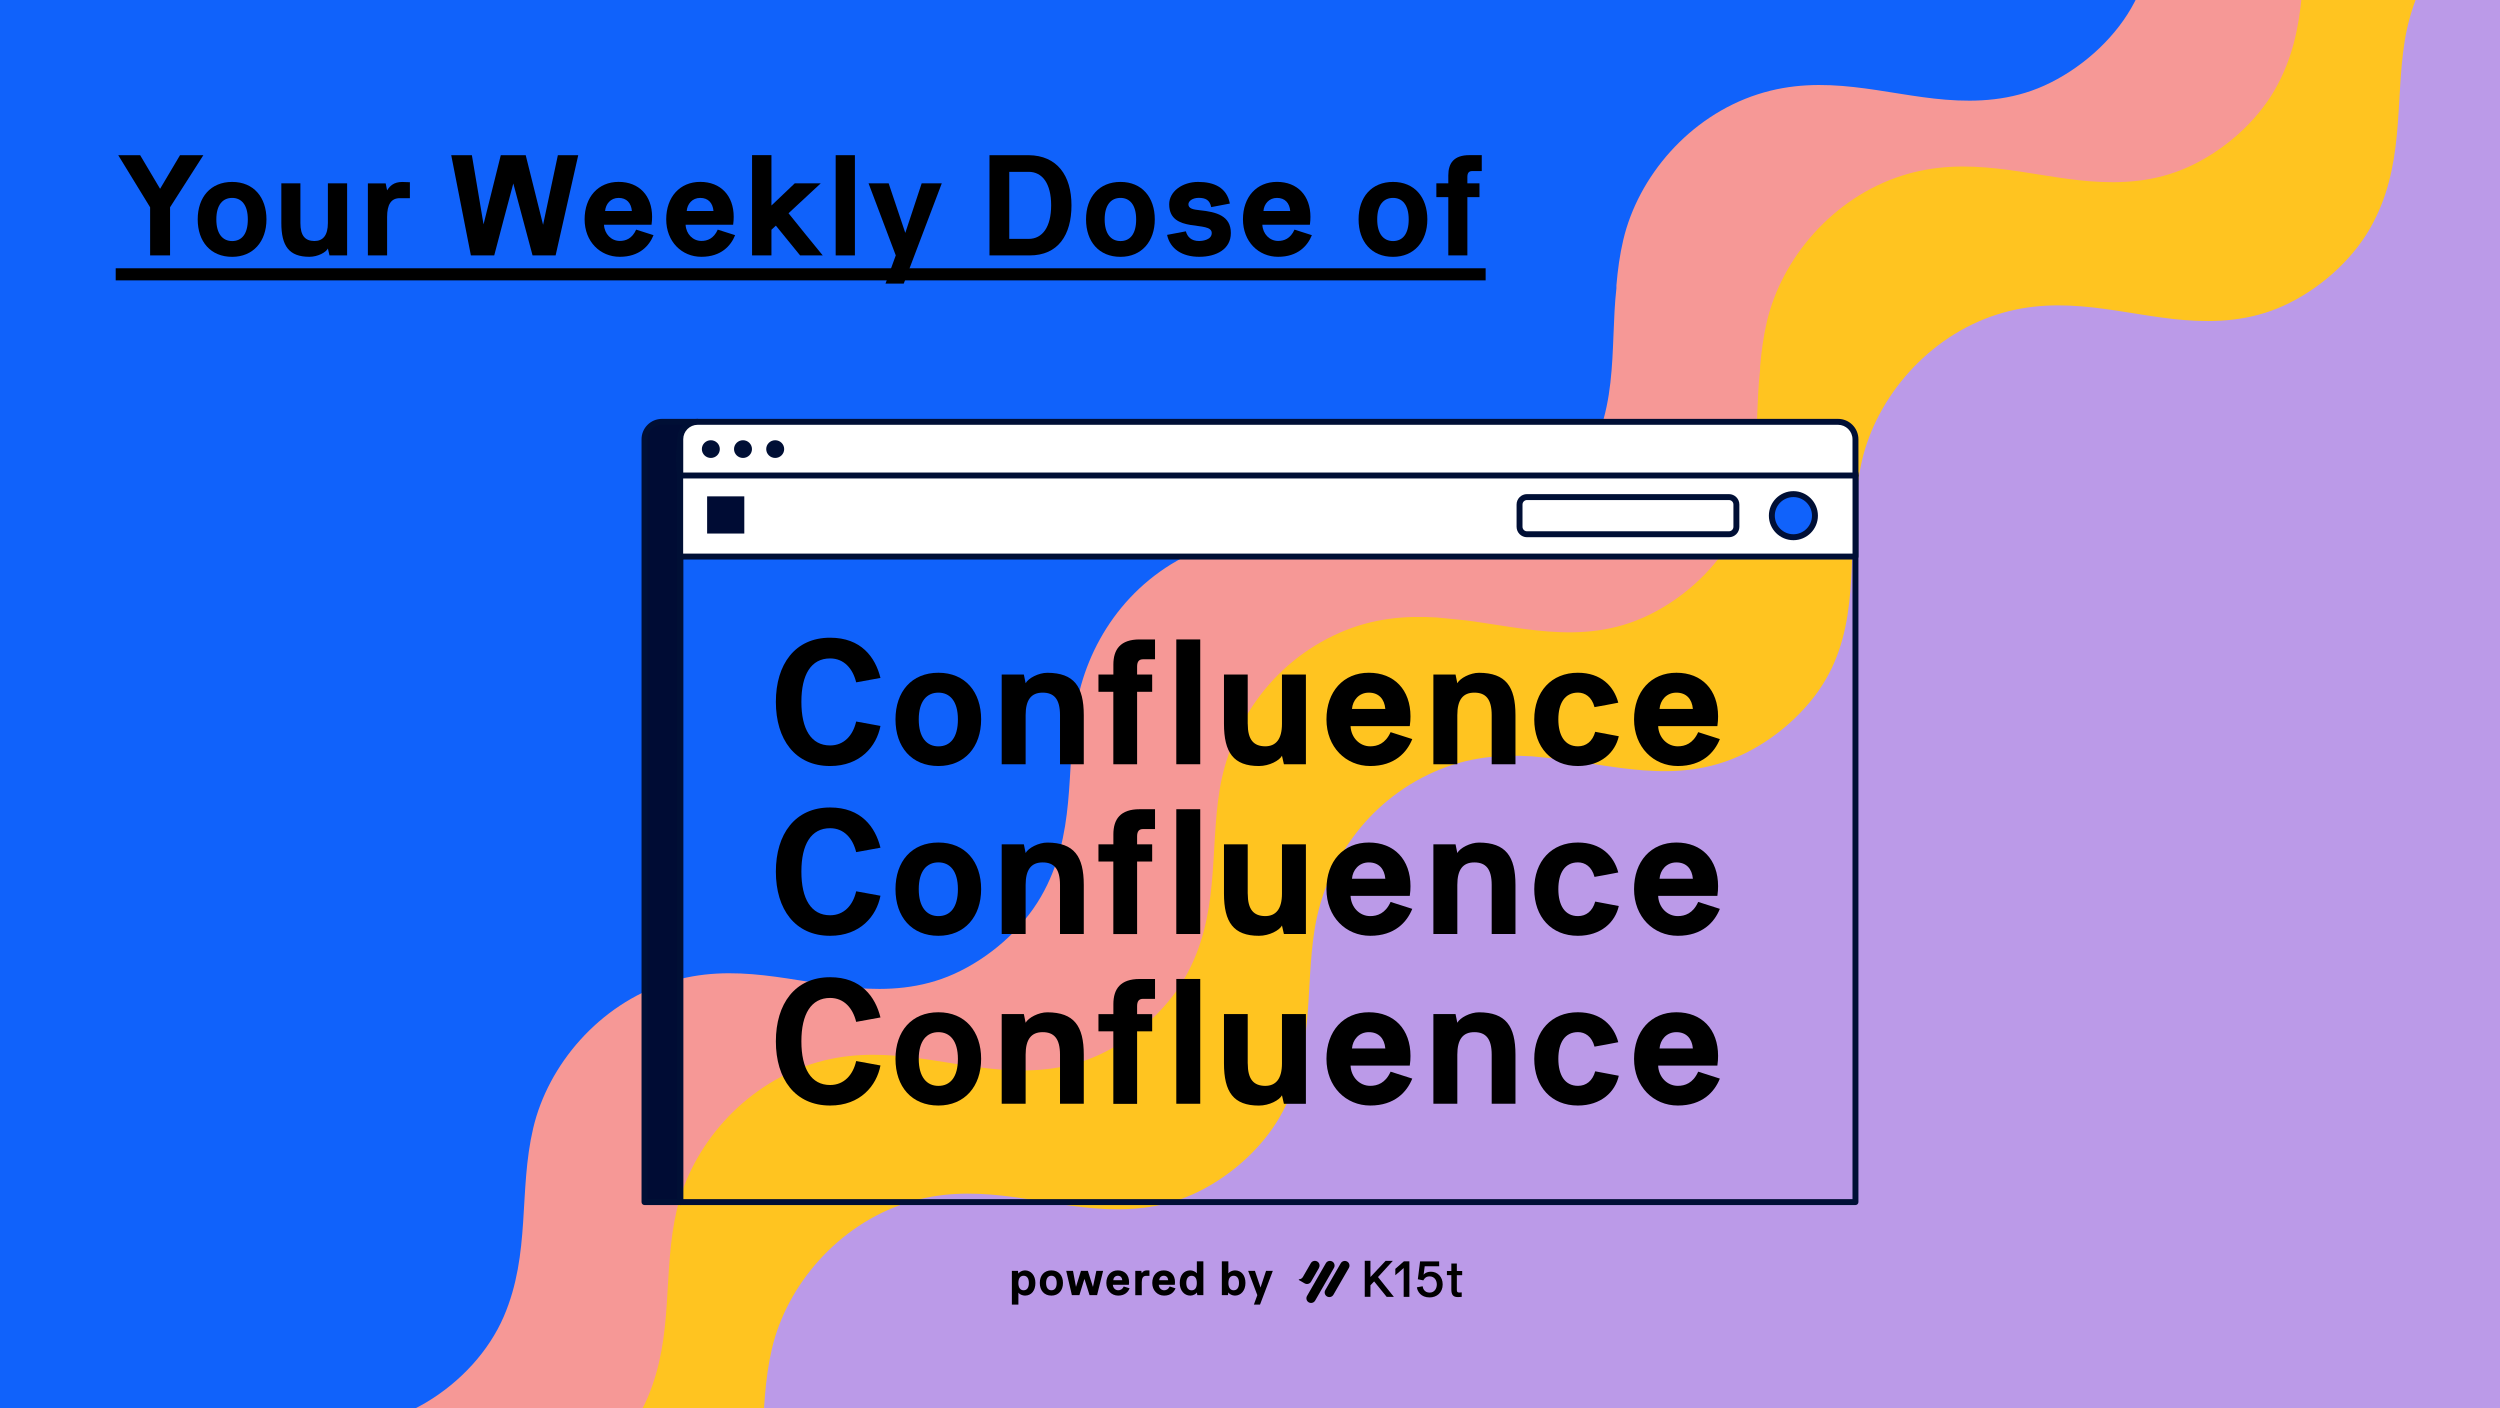 <?xml version="1.0" encoding="UTF-8"?>
<svg id="Static_Design_Items_Bg" data-name="Static Design Items &amp;amp; Bg" xmlns="http://www.w3.org/2000/svg" xmlns:xlink="http://www.w3.org/1999/xlink" viewBox="0 0 632 356">
  <rect x="0" y="0" width="632" height="356" fill="#333333" stroke="none"/>
  <defs>
    <style>
      .cls-1 {
        fill: none;
      }

      .cls-2 {
        opacity: .2;
      }

      .cls-2, .cls-3 {
        fill: #fff;
      }

      .cls-4 {
        fill: #ffc420;
      }

      .cls-5 {
        fill: #bb9ae8;
      }

      .cls-6 {
        clip-path: url(#clippath-1);
      }

      .cls-7 {
        clip-path: url(#clippath-3);
      }

      .cls-8 {
        clip-path: url(#clippath-4);
      }

      .cls-9 {
        clip-path: url(#clippath-2);
      }

      .cls-10 {
        fill: #000c34;
      }

      .cls-11 {
        fill: #000f35;
      }

      .cls-12 {
        fill: #1062fb;
      }

      .cls-13 {
        fill: #f69896;
      }

      .cls-14 {
        clip-path: url(#clippath);
      }
    </style>
    <clipPath id="clippath">
      <rect class="cls-1" x="-706" width="632" height="356"/>
    </clipPath>
    <clipPath id="clippath-1">
      <rect class="cls-1" x="-706" width="632" height="356"/>
    </clipPath>
    <clipPath id="clippath-2">
      <rect class="cls-1" x="-706" y="-400" width="632" height="356"/>
    </clipPath>
    <clipPath id="clippath-3">
      <rect class="cls-1" x="-706" y="-400" width="632" height="356"/>
    </clipPath>
    <clipPath id="clippath-4">
      <rect class="cls-1" width="632" height="356"/>
    </clipPath>
  </defs>
  <g class="cls-14">
    <g class="cls-6">
      <path class="cls-2" d="M-666.1,824.84l-545.92-550.89c-44.35-44.76-44.03-117,.73-161.35,44.76-44.35,117-44.03,161.35.73l382.48,385.97L-212.68,32.71,349.62,600.13c44.35,44.76,44.03,117-.73,161.35-44.76,44.35-117,44.03-161.35-.73L-211.33,358.25l-454.77,466.59Z"/>
    </g>
  </g>
  <g class="cls-9">
    <g class="cls-7">
      <path class="cls-2" d="M-666.1,424.84L-1212.02-126.05c-44.35-44.76-44.03-117,.73-161.35,44.76-44.35,117-44.03,161.35.73L-667.45,99.3-212.68-367.29,349.62,200.13c44.35,44.76,44.03,117-.73,161.35-44.76,44.35-117,44.03-161.35-.73L-211.33-41.75l-454.77,466.59Z"/>
    </g>
  </g>
  <g class="cls-8">
    <rect class="cls-5" x="-72.32" y="-34.86" width="793.41" height="397.56"/>
    <path class="cls-4" d="M122.07-96.75V416.49s20.89,0,20.89,0v-.02c8.3.19,16.96-1.36,25.13-6.22,8.71-5.18,15.85-12.98,19.62-21.71,6.88-15.99,3.7-31.72,7.44-47.62,3.76-16.02,16.63-31.22,34-36.82,16.9-5.45,32.11.12,47.47,1.36,7.99.65,16.56.23,24.95-3.55,8.91-4.02,17.21-11.27,21.98-19.58,8.94-15.54,6.29-31.9,8.79-47.41,2.6-16.13,12.77-32.11,30.32-39.84,8.45-3.72,16.66-4.38,24.65-3.88h0l7.38.74c5.03.66,9.97,1.55,14.83,2.18,7.86,1.02,16.22,1.52,24.8-1,9.31-2.73,18.35-9.2,24.39-17.1,11.38-14.89,8.54-32.12,10.28-47.43.03-.26-.03-.52,0-.77h0c.33-3.81.83-7.62,1.73-11.45,3.77-16.02,16.63-31.22,34-36.82,16.9-5.45,32.11.12,47.47,1.36,7.99.65,16.56.23,24.95-3.55,8.91-4.02,17.21-11.27,21.98-19.58,8.94-15.54,6.29-31.9,8.79-47.41,2.6-16.13,12.77-32.11,30.32-39.84,16.49-7.26,32.05-2.88,46.85-.96,7.86,1.02,16.22,1.52,24.79-1,9.31-2.73,18.35-9.2,24.39-17.1,11.37-14.89,9.42-32.89,11.16-48.2.03-.26.06.26.1,0H122.07Z"/>
    <path class="cls-13" d="M98.03-131.84V381.39s20.89,0,20.89,0v-.02c8.3.19,16.96-1.36,25.13-6.22,8.71-5.18,15.85-12.98,19.62-21.71,6.88-15.99,3.7-31.72,7.44-47.62,3.76-16.02,16.63-31.22,34-36.82,16.9-5.45,32.11.12,47.47,1.36,7.99.65,16.56.23,24.95-3.55,8.91-4.02,17.21-11.27,21.98-19.58,8.94-15.54,6.29-31.9,8.79-47.41,2.6-16.13,12.77-32.11,30.32-39.84,8.45-3.72,16.66-4.38,24.65-3.88h0l7.38.74c5.03.66,9.97,1.55,14.83,2.18,7.86,1.02,16.22,1.52,24.8-1,9.31-2.73,18.35-9.2,24.39-17.1,11.38-14.89,8.54-32.12,10.28-47.43.03-.26-.03-.52,0-.77h0c.33-3.81.83-7.62,1.73-11.45,3.77-16.02,16.63-31.22,34-36.82,16.9-5.45,32.11.12,47.47,1.36,7.99.65,16.56.23,24.95-3.55,8.91-4.02,17.21-11.27,21.98-19.58,8.94-15.54,6.29-31.9,8.79-47.41,2.6-16.13,12.77-32.11,30.32-39.84,16.49-7.26,32.05-2.88,46.85-.96,7.86,1.02,16.22,1.52,24.79-1,9.31-2.73,18.35-9.2,24.39-17.1,11.37-14.89,9.42-32.89,11.16-48.2.03-.26.06.26.1,0H98.03Z"/>
    <path class="cls-12" d="M-244.11-152.46V360.78s326.71,0,326.71,0v-.02c8.3.19,16.96-1.36,25.13-6.22,8.71-5.18,15.85-12.98,19.62-21.71,6.88-15.99,3.7-31.72,7.44-47.62,3.76-16.02,16.63-31.22,34-36.82,16.9-5.45,32.11.12,47.47,1.36,7.99.65,16.56.23,24.95-3.55,8.91-4.02,17.21-11.27,21.98-19.58,8.94-15.54,6.29-31.9,8.79-47.41,2.6-16.13,12.77-32.11,30.32-39.84,8.45-3.72,16.66-4.38,24.65-3.88h0l7.38.74c5.03.66,9.97,1.55,14.83,2.18,7.86,1.02,16.22,1.52,24.8-1,9.31-2.73,18.35-9.2,24.39-17.1,11.38-14.89,8.54-32.12,10.28-47.43.03-.26-.03-.52,0-.77h0c.33-3.81.83-7.62,1.73-11.45,3.77-16.02,16.63-31.22,34-36.82,16.9-5.45,32.11.12,47.47,1.36,7.99.65,16.56.23,24.95-3.55,8.91-4.02,17.21-11.27,21.98-19.58,8.94-15.54,6.29-31.9,8.79-47.41,2.6-16.13,12.77-32.11,30.32-39.84,16.49-7.26,32.05-2.88,46.85-.96,7.86,1.02,16.22,1.52,24.79-1,9.31-2.73,18.35-9.2,24.39-17.1,11.37-14.89,9.42-32.89,11.16-48.2.03-.26.06.26.1,0H-244.11Z"/>
    <g>
      <path d="M29.89,39.23h5.54l5.04,8.5,5.04-8.5h5.9l-8.42,13.17v12.17h-5.04v-12.17l-8.06-13.17Z"/>
      <path d="M58.69,64.93c-5.44,0-8.71-3.85-8.71-9.47s3.28-9.47,8.71-9.47,8.67,3.89,8.67,9.47-3.35,9.47-8.67,9.47ZM58.69,50.03c-2.38,0-4,1.76-4,5.44s1.62,5.47,4,5.47,3.96-1.73,3.96-5.47-1.66-5.44-3.96-5.44Z"/>
      <path d="M75.94,56.36c0,3.28,1.22,4.54,3.53,4.57,2.2,0,3.42-1.44,3.42-4.57v-10.01h4.86v18.21h-4.46l-.4-1.73c-.5.97-2.56,2.09-4.68,2.09-5.15,0-7.09-2.74-7.09-8.57v-10.01h4.82v10.01Z"/>
      <path d="M103.62,46.07v4.03h-2.56c-2.2,0-3.2,1.62-3.2,4.75v9.72h-4.86v-18.21h4.5l.36,1.76c.72-1.12,1.69-2.12,3.85-2.12.61,0,1.3.04,1.91.07Z"/>
      <path d="M129.76,46.39c-.9,3.28-3.96,14.9-4.82,18.18h-5.9l-4.97-25.34h5.22c.58,3.2,2.38,14.29,2.95,17.49l4.36-17.49h6.3l4.39,17.6,3.74-17.6h5.15l-5.72,25.34h-5.83l-4.86-18.18Z"/>
      <path d="M160.82,58.05c.58.18,3.82,1.22,4.39,1.4-1.08,2.7-3.56,5.47-8.53,5.47s-8.89-3.85-8.89-9.47,3.42-9.47,8.6-9.47,8.46,3.49,8.46,8.85c0,.61-.04,1.22-.14,1.98h-12.02c.11,2.34,1.84,4.1,4,4.1,1.44,0,3.1-.54,4.14-2.88ZM159.74,53.34c-.18-2.02-1.33-3.31-3.35-3.31s-3.28,1.55-3.42,3.31h6.77Z"/>
      <path d="M181.45,58.05c.58.18,3.82,1.22,4.39,1.4-1.08,2.7-3.56,5.47-8.53,5.47s-8.89-3.85-8.89-9.47,3.42-9.47,8.6-9.47,8.46,3.49,8.46,8.85c0,.61-.04,1.22-.14,1.98h-12.02c.11,2.34,1.84,4.1,4,4.1,1.44,0,3.1-.54,4.14-2.88ZM180.37,53.34c-.18-2.02-1.33-3.31-3.35-3.31s-3.28,1.55-3.42,3.31h6.77Z"/>
      <path d="M200.93,46.35h6.55l-8.14,7.56c2.02,2.56,6.62,8.17,8.64,10.65h-5.72l-6.12-7.52-1.12,1.04v6.48h-4.9v-25.34h4.9v12.74l5.9-5.62Z"/>
      <path d="M216.12,39.23v25.34h-4.86v-25.34h4.86Z"/>
      <path d="M233,46.35h5.08l-9.61,25.34h-4.61l2.59-7.13-6.88-18.21h5.08l4.21,12.53,4.14-12.53Z"/>
      <path d="M250.14,39.23h9.9c7.2.07,10.83,5.15,10.83,12.67s-3.38,12.67-10.58,12.67h-10.15v-25.34ZM255.14,43.44v16.95h4.9c3.49,0,5.69-3.02,5.69-8.49s-2.2-8.46-5.69-8.46h-4.9Z"/>
      <path d="M283.26,64.93c-5.44,0-8.71-3.85-8.71-9.47s3.28-9.47,8.71-9.47,8.67,3.89,8.67,9.47-3.35,9.47-8.67,9.47ZM283.26,50.03c-2.38,0-4,1.76-4,5.44s1.62,5.47,4,5.47,3.96-1.73,3.96-5.47-1.66-5.44-3.96-5.44Z"/>
      <path d="M295.03,59.38l4.75-.9c.4,1.37,1.33,2.45,3.38,2.45.54,0,3.17-.18,3.17-2.02,0-3.31-10.76.29-10.76-7.27,0-3.2,3.28-5.65,7.31-5.65s7.23,1.4,8.03,5.47l-4.72.9c-.36-1.84-1.48-2.34-3.17-2.34-1.51,0-2.59.79-2.59,1.62,0,1.08,1.15,1.33,2.88,1.51,4.21.43,7.85,1.4,7.85,5.76,0,4.07-3.64,6.01-7.99,6.01s-7.38-2.02-8.13-5.54Z"/>
      <path d="M327.25,58.05c.58.18,3.82,1.22,4.39,1.4-1.08,2.7-3.56,5.47-8.53,5.47s-8.89-3.85-8.89-9.47,3.42-9.47,8.6-9.47,8.46,3.49,8.46,8.85c0,.61-.04,1.22-.14,1.98h-12.02c.11,2.34,1.84,4.1,4,4.1,1.44,0,3.1-.54,4.14-2.88ZM326.17,53.34c-.18-2.02-1.33-3.31-3.35-3.31s-3.28,1.55-3.42,3.31h6.77Z"/>
      <path d="M352.16,64.93c-5.44,0-8.71-3.85-8.71-9.47s3.28-9.47,8.71-9.47,8.67,3.89,8.67,9.47-3.35,9.47-8.67,9.47ZM352.16,50.03c-2.38,0-4,1.76-4,5.44s1.62,5.47,4,5.47,3.96-1.73,3.96-5.47-1.66-5.44-3.96-5.44Z"/>
      <path d="M366.13,46.35v-2.02c0-3.1,1.44-5.11,5.33-5.11h3.13v4.03h-2.45c-.79,0-1.19.47-1.19,1.48v1.62h3.06v3.49h-3.06v14.72h-4.82v-14.72h-3.02v-3.49h3.02Z"/>
      <path d="M29.25,70.88v-3.06h346.32v3.06H29.25Z"/>
    </g>
    <g>
      <g>
        <g>
          <path d="M255.8,321.27h1.53l.12.68c.23-.38.93-.8,1.66-.8,1.54,0,2.64,1.31,2.64,3.19s-.98,3.19-2.64,3.19c-.63,0-1.4-.34-1.66-.74v3.02h-1.65v-8.54ZM258.77,322.51c-.8,0-1.33.59-1.33,1.83s.53,1.84,1.33,1.84,1.33-.58,1.33-1.84-.56-1.83-1.33-1.83Z"/>
          <path d="M265.8,327.53c-1.83,0-2.94-1.3-2.94-3.19s1.1-3.19,2.94-3.19,2.92,1.31,2.92,3.19-1.13,3.19-2.92,3.19ZM265.8,322.51c-.8,0-1.35.59-1.35,1.83s.55,1.84,1.35,1.84,1.33-.58,1.33-1.84-.56-1.83-1.33-1.83Z"/>
          <path d="M274.14,323.3l-1.27,4.11h-1.9l-1.43-6.14h1.71l.76,4.05,1.26-4.05h1.73l1.3,4.06.86-4.06h1.71l-1.53,6.14h-1.9l-1.3-4.11Z"/>
          <path d="M284.08,325.22c.19.06,1.29.41,1.48.47-.36.91-1.2,1.84-2.88,1.84s-3-1.3-3-3.19,1.15-3.19,2.9-3.19,2.85,1.18,2.85,2.98c0,.21-.01.41-.05.67h-4.05c.04.79.62,1.38,1.35,1.38.48,0,1.04-.18,1.4-.97ZM283.71,323.63c-.06-.68-.45-1.12-1.13-1.12s-1.1.52-1.15,1.12h2.28Z"/>
          <path d="M290.58,321.18v1.36h-.86c-.74,0-1.08.55-1.08,1.6v3.28h-1.64v-6.14h1.52l.12.59c.24-.38.57-.72,1.3-.72.21,0,.44.01.64.02Z"/>
          <path d="M295.69,325.22c.19.06,1.29.41,1.48.47-.36.91-1.2,1.84-2.88,1.84s-3-1.3-3-3.19,1.15-3.19,2.9-3.19,2.85,1.18,2.85,2.98c0,.21-.01.41-.05.67h-4.05c.04.79.62,1.38,1.35,1.38.48,0,1.04-.18,1.4-.97ZM295.32,323.63c-.06-.68-.45-1.12-1.13-1.12s-1.1.52-1.15,1.12h2.28Z"/>
          <path d="M304.21,327.41h-1.52l-.13-.67c-.23.38-.93.79-1.65.79-1.55,0-2.67-1.3-2.67-3.19s.99-3.19,2.67-3.19c.63,0,1.38.35,1.65.75v-3.03h1.65v8.54ZM301.24,326.19c.8,0,1.32-.58,1.32-1.84s-.52-1.83-1.32-1.83-1.35.59-1.35,1.83.57,1.84,1.35,1.84Z"/>
          <path d="M308.88,318.87h1.65v3.03c.27-.4,1.03-.75,1.66-.75,1.66,0,2.66,1.3,2.66,3.19s-1.12,3.19-2.66,3.19c-.73,0-1.43-.41-1.66-.79l-.12.67h-1.53v-8.54ZM311.87,322.51c-.8,0-1.33.59-1.33,1.83s.53,1.84,1.33,1.84,1.35-.58,1.35-1.84-.57-1.83-1.35-1.83Z"/>
          <path d="M320.06,321.27h1.71l-3.24,8.54h-1.55l.87-2.4-2.32-6.14h1.71l1.42,4.22,1.4-4.22Z"/>
        </g>
        <g>
          <path d="M346.45,322.83l3.83-4.09h1.83l-3.75,4.1c1.33,1.67,2.67,3.34,4.01,5.01h-1.82l-3.17-3.91-.93.98v2.92h-1.44v-9.11h1.44v4.09Z"/>
          <path d="M356.29,318.87v8.98h-1.44v-7.29l-2.11,1.82v-1.62l2.17-1.9h1.39Z"/>
          <path d="M360.17,320.1l-.28,2.15c.45-.58,1.2-.76,1.84-.76,1.66,0,2.98,1.26,2.98,3.21,0,2.1-1.51,3.29-3.3,3.29-2.21,0-3.08-1.5-3.22-2.56l1.46-.26c.05.52.43,1.6,1.77,1.6,1.22,0,1.81-1.04,1.81-2.07s-.61-2.03-1.81-2.03c-.93,0-1.32.5-1.61,1.01l-1.38-.28.57-4.52h4.82v1.23h-3.64Z"/>
          <path d="M365.78,322.37v-1.06h1.12v-1.89h1.39v1.89h1.35v1.06h-1.35v3.71c0,.52.15.67.61.67.19,0,.4-.03.62-.03v1.13l-.83.05h-.17c-1.22,0-1.62-.66-1.62-1.92v-3.62h-1.12Z"/>
          <path d="M333.44,320.53l-2,3.47c-.32.56-1.03.76-1.6.45h0s-1.45-.84-1.45-.84c0,0,0,0,0,0s0,0,0,0h-.02s0-.01,0-.01c-.04-.03-.06-.09-.03-.14.02-.03.04-.04.07-.05,0,0,0,0,0,0,.38-.02.75-.23.96-.59l.25-.44,1.75-3.04c.33-.57,1.05-.76,1.62-.44s.76,1.06.43,1.62Z"/>
          <path d="M337.22,320.53l-4.75,8.26c-.33.57-1.05.76-1.62.44s-.76-1.06-.43-1.62l4.75-8.26c.33-.57,1.05-.76,1.62-.44s.76,1.06.43,1.62Z"/>
          <path d="M340.99,320.54l-3.9,6.77c-.33.57-1.05.76-1.62.44s-.76-1.06-.43-1.62l3.9-6.77c.33-.57,1.05-.76,1.62-.44s.76,1.06.43,1.62Z"/>
        </g>
      </g>
      <g>
        <path d="M216.44,182.4l6.14,1.12c-.99,5.15-5.11,10.13-12.73,10.13-8.87,0-13.71-6.72-13.71-16.22s4.84-16.22,13.71-16.22c7.84,0,11.43,4.93,12.73,10.17l-6.14,1.12c-.85-3.5-3.09-6.05-6.59-6.05-4.8,0-7.26,4.08-7.26,10.98s2.46,11.02,7.26,11.02c3.54,0,5.78-2.55,6.59-6.05Z"/>
        <path d="M237.23,193.65c-6.77,0-10.85-4.79-10.85-11.79s4.08-11.79,10.85-11.79,10.8,4.84,10.8,11.79-4.17,11.79-10.8,11.79ZM237.23,175.1c-2.96,0-4.97,2.2-4.97,6.77s2.02,6.81,4.97,6.81,4.93-2.15,4.93-6.81-2.06-6.77-4.93-6.77Z"/>
        <path d="M267.97,180.79c0-4.08-1.52-5.69-4.39-5.69s-4.3,1.79-4.3,5.69v12.41h-6.05v-22.68h5.6l.45,2.2c.67-1.25,3.23-2.64,5.51-2.64,6.72.04,9.19,3.45,9.19,10.71v12.41h-6.01v-12.41Z"/>
        <path d="M281.46,170.52v-2.51c0-3.85,1.79-6.36,6.63-6.36h3.9v5.02h-3.05c-.99,0-1.48.58-1.48,1.84v2.02h3.81v4.35h-3.81v18.33h-6.01v-18.33h-3.76v-4.35h3.76Z"/>
        <path d="M303.42,161.65v31.55h-6.05v-31.55h6.05Z"/>
        <path d="M315.43,182.98c0,4.08,1.52,5.65,4.39,5.69,2.73,0,4.26-1.79,4.26-5.69v-12.46h6.05v22.68h-5.56l-.49-2.15c-.63,1.21-3.18,2.6-5.83,2.6-6.41,0-8.83-3.41-8.83-10.67v-12.46h6v12.46Z"/>
        <path d="M351.55,185.09c.72.22,4.75,1.52,5.47,1.75-1.34,3.36-4.44,6.81-10.62,6.81s-11.07-4.79-11.07-11.79,4.26-11.79,10.71-11.79,10.53,4.35,10.53,11.03c0,.76-.04,1.52-.18,2.46h-14.97c.13,2.91,2.29,5.11,4.97,5.11,1.79,0,3.85-.67,5.15-3.58ZM350.21,179.22c-.22-2.51-1.66-4.12-4.17-4.12s-4.08,1.93-4.26,4.12h8.43Z"/>
        <path d="M377.1,180.79c0-4.08-1.52-5.69-4.39-5.69s-4.3,1.79-4.3,5.69v12.41h-6.05v-22.68h5.6l.45,2.2c.67-1.25,3.23-2.64,5.51-2.64,6.72.04,9.19,3.45,9.19,10.71v12.41h-6.01v-12.41Z"/>
        <path d="M403.27,185c.81.13,5.2.99,5.96,1.12-.9,4.08-4.48,7.53-10.35,7.53-6.68,0-11.02-4.75-11.02-11.79s4.35-11.79,11.02-11.79c5.83,0,9.1,3.36,10.22,7.57-.81.18-5.2.99-6.01,1.12-.67-2.6-2.42-3.67-4.17-3.67-3.36,0-4.97,2.73-4.97,6.77s1.61,6.81,4.97,6.81c2.02,0,3.67-1.21,4.35-3.67Z"/>
        <path d="M429.31,185.09c.72.22,4.75,1.52,5.47,1.75-1.34,3.36-4.44,6.81-10.62,6.81s-11.07-4.79-11.07-11.79,4.26-11.79,10.71-11.79,10.53,4.35,10.53,11.03c0,.76-.04,1.52-.18,2.46h-14.97c.13,2.91,2.29,5.11,4.97,5.11,1.79,0,3.85-.67,5.15-3.58ZM427.96,179.22c-.22-2.51-1.66-4.12-4.17-4.12s-4.08,1.93-4.26,4.12h8.43Z"/>
      </g>
      <g>
        <path d="M216.44,225.32l6.14,1.12c-.99,5.15-5.11,10.13-12.73,10.13-8.87,0-13.71-6.72-13.71-16.22s4.84-16.22,13.71-16.22c7.84,0,11.43,4.93,12.73,10.17l-6.14,1.12c-.85-3.5-3.09-6.05-6.59-6.05-4.8,0-7.26,4.08-7.26,10.98s2.46,11.03,7.26,11.03c3.54,0,5.78-2.55,6.59-6.05Z"/>
        <path d="M237.23,236.57c-6.77,0-10.85-4.79-10.85-11.79s4.08-11.79,10.85-11.79,10.8,4.84,10.8,11.79-4.17,11.79-10.8,11.79ZM237.23,218.01c-2.96,0-4.97,2.2-4.97,6.77s2.02,6.81,4.97,6.81,4.93-2.15,4.93-6.81-2.06-6.77-4.93-6.77Z"/>
        <path d="M267.97,223.71c0-4.08-1.52-5.69-4.39-5.69s-4.3,1.79-4.3,5.69v12.41h-6.05v-22.68h5.6l.45,2.2c.67-1.25,3.23-2.64,5.51-2.64,6.72.04,9.19,3.45,9.19,10.71v12.41h-6.01v-12.41Z"/>
        <path d="M281.46,213.44v-2.51c0-3.85,1.79-6.36,6.63-6.36h3.9v5.02h-3.05c-.99,0-1.48.58-1.48,1.84v2.02h3.81v4.35h-3.81v18.33h-6.01v-18.33h-3.76v-4.35h3.76Z"/>
        <path d="M303.42,204.57v31.55h-6.05v-31.55h6.05Z"/>
        <path d="M315.43,225.9c0,4.08,1.52,5.65,4.39,5.69,2.73,0,4.26-1.79,4.26-5.69v-12.46h6.05v22.68h-5.56l-.49-2.15c-.63,1.21-3.18,2.6-5.83,2.6-6.41,0-8.83-3.41-8.83-10.67v-12.46h6v12.46Z"/>
        <path d="M351.55,228.01c.72.22,4.75,1.52,5.47,1.75-1.34,3.36-4.44,6.81-10.62,6.81s-11.07-4.79-11.07-11.79,4.26-11.79,10.71-11.79,10.53,4.35,10.53,11.03c0,.76-.04,1.52-.18,2.46h-14.97c.13,2.91,2.29,5.11,4.97,5.11,1.79,0,3.85-.67,5.15-3.58ZM350.21,222.14c-.22-2.51-1.66-4.12-4.17-4.12s-4.08,1.93-4.26,4.12h8.43Z"/>
        <path d="M377.1,223.71c0-4.08-1.52-5.69-4.39-5.69s-4.3,1.79-4.3,5.69v12.41h-6.05v-22.68h5.6l.45,2.2c.67-1.25,3.23-2.64,5.51-2.64,6.72.04,9.19,3.45,9.19,10.71v12.41h-6.01v-12.41Z"/>
        <path d="M403.27,227.92c.81.13,5.2.99,5.96,1.12-.9,4.08-4.48,7.53-10.35,7.53-6.68,0-11.02-4.75-11.02-11.79s4.35-11.79,11.02-11.79c5.83,0,9.1,3.36,10.22,7.57-.81.18-5.2.99-6.01,1.12-.67-2.6-2.42-3.67-4.17-3.67-3.36,0-4.97,2.73-4.97,6.77s1.61,6.81,4.97,6.81c2.02,0,3.67-1.21,4.35-3.67Z"/>
        <path d="M429.31,228.01c.72.22,4.75,1.52,5.47,1.75-1.34,3.36-4.44,6.81-10.62,6.81s-11.07-4.79-11.07-11.79,4.26-11.79,10.71-11.79,10.53,4.35,10.53,11.03c0,.76-.04,1.52-.18,2.46h-14.97c.13,2.91,2.29,5.11,4.97,5.11,1.79,0,3.85-.67,5.15-3.58ZM427.96,222.14c-.22-2.51-1.66-4.12-4.17-4.12s-4.08,1.93-4.26,4.12h8.43Z"/>
      </g>
      <g>
        <path d="M216.44,268.23l6.14,1.12c-.99,5.15-5.11,10.13-12.73,10.13-8.87,0-13.71-6.72-13.71-16.22s4.84-16.22,13.71-16.22c7.84,0,11.43,4.93,12.73,10.17l-6.14,1.12c-.85-3.5-3.09-6.05-6.59-6.05-4.8,0-7.26,4.08-7.26,10.98s2.46,11.03,7.26,11.03c3.54,0,5.78-2.55,6.59-6.05Z"/>
        <path d="M237.23,279.48c-6.77,0-10.85-4.79-10.85-11.79s4.08-11.79,10.85-11.79,10.8,4.84,10.8,11.79-4.17,11.79-10.8,11.79ZM237.23,260.93c-2.96,0-4.97,2.2-4.97,6.77s2.02,6.81,4.97,6.81,4.93-2.15,4.93-6.81-2.06-6.77-4.93-6.77Z"/>
        <path d="M267.97,266.62c0-4.08-1.52-5.69-4.39-5.69s-4.3,1.79-4.3,5.69v12.41h-6.05v-22.68h5.6l.45,2.2c.67-1.25,3.23-2.64,5.51-2.64,6.72.04,9.19,3.45,9.19,10.71v12.41h-6.01v-12.41Z"/>
        <path d="M281.46,256.36v-2.51c0-3.85,1.79-6.36,6.63-6.36h3.9v5.02h-3.05c-.99,0-1.48.58-1.48,1.84v2.02h3.81v4.35h-3.81v18.33h-6.01v-18.33h-3.76v-4.35h3.76Z"/>
        <path d="M303.42,247.48v31.55h-6.05v-31.55h6.05Z"/>
        <path d="M315.43,268.82c0,4.08,1.52,5.65,4.39,5.69,2.73,0,4.26-1.79,4.26-5.69v-12.46h6.05v22.68h-5.56l-.49-2.15c-.63,1.21-3.18,2.6-5.83,2.6-6.41,0-8.83-3.41-8.83-10.67v-12.46h6v12.46Z"/>
        <path d="M351.55,270.92c.72.22,4.75,1.52,5.47,1.75-1.34,3.36-4.44,6.81-10.62,6.81s-11.07-4.79-11.07-11.79,4.26-11.79,10.71-11.79,10.53,4.35,10.53,11.03c0,.76-.04,1.52-.18,2.46h-14.97c.13,2.91,2.29,5.11,4.97,5.11,1.79,0,3.85-.67,5.15-3.58ZM350.21,265.05c-.22-2.51-1.66-4.12-4.17-4.12s-4.08,1.93-4.26,4.12h8.43Z"/>
        <path d="M377.1,266.62c0-4.08-1.52-5.69-4.39-5.69s-4.3,1.79-4.3,5.69v12.41h-6.05v-22.68h5.6l.45,2.2c.67-1.25,3.23-2.64,5.51-2.64,6.72.04,9.19,3.45,9.19,10.71v12.41h-6.01v-12.41Z"/>
        <path d="M403.27,270.83c.81.13,5.2.99,5.96,1.12-.9,4.08-4.48,7.53-10.35,7.53-6.68,0-11.02-4.75-11.02-11.79s4.35-11.79,11.02-11.79c5.83,0,9.1,3.36,10.22,7.57-.81.18-5.2.99-6.01,1.12-.67-2.6-2.42-3.67-4.17-3.67-3.36,0-4.97,2.73-4.97,6.77s1.61,6.81,4.97,6.81c2.02,0,3.67-1.21,4.35-3.67Z"/>
        <path d="M429.31,270.92c.72.22,4.75,1.52,5.47,1.75-1.34,3.36-4.44,6.81-10.62,6.81s-11.07-4.79-11.07-11.79,4.26-11.79,10.71-11.79,10.53,4.35,10.53,11.03c0,.76-.04,1.52-.18,2.46h-14.97c.13,2.91,2.29,5.11,4.97,5.11,1.79,0,3.85-.67,5.15-3.58ZM427.96,265.05c-.22-2.51-1.66-4.12-4.17-4.12s-4.08,1.93-4.26,4.12h8.43Z"/>
      </g>
      <g>
        <g>
          <path class="cls-11" d="M469.07,304.64H171.97c-.41,0-.75-.34-.75-.75V120.21c0-.41.34-.75.75-.75h297.09c.41,0,.75.34.75.75v183.68c0,.41-.34.75-.75.75ZM172.72,303.14h295.59V120.96H172.72v182.18Z"/>
          <g>
            <path class="cls-10" d="M167.34,106.64c-2.43,0-4.41,1.97-4.41,4.41v192.84h9.04V120.21s-2-13.57,4.41-13.57h-9.04Z"/>
            <path class="cls-11" d="M171.97,304.64h-9.04c-.41,0-.75-.34-.75-.75V111.05c0-2.84,2.31-5.16,5.16-5.16h9.04c.41,0,.75.34.75.75s-.34.75-.75.75c-.92,0-1.65.33-2.24,1.02-2.66,3.08-1.44,11.61-1.43,11.7,0,.04,0,.07,0,.11v183.68c0,.41-.34.75-.75.75ZM163.68,303.14h7.54V120.26c-.12-.85-1.23-9.35,1.78-12.84.01-.01.02-.02.03-.04h-5.7c-2.02,0-3.66,1.64-3.66,3.66v192.09Z"/>
          </g>
        </g>
        <g>
          <rect class="cls-3" x="171.94" y="119.67" width="297.12" height="21.02"/>
          <path class="cls-11" d="M469.07,141.45H171.94c-.41,0-.75-.34-.75-.75v-21.02c0-.42.34-.75.75-.75h297.12c.41,0,.75.34.75.75v21.02c0,.42-.34.75-.75.75ZM172.7,139.95h295.62v-19.52H172.7v19.52Z"/>
        </g>
      </g>
      <g>
        <circle class="cls-12" cx="453.37" cy="130.36" r="5.45"/>
        <path class="cls-11" d="M453.37,136.56c-3.42,0-6.2-2.78-6.2-6.2s2.78-6.2,6.2-6.2,6.2,2.78,6.2,6.2-2.78,6.2-6.2,6.2ZM453.37,125.66c-2.59,0-4.7,2.11-4.7,4.7s2.11,4.7,4.7,4.7,4.7-2.11,4.7-4.7-2.11-4.7-4.7-4.7Z"/>
      </g>
      <path class="cls-11" d="M437.08,135.81h-51.06c-1.45,0-2.63-1.18-2.63-2.63v-5.64c0-1.45,1.18-2.63,2.63-2.63h51.06c1.45,0,2.63,1.18,2.63,2.63v5.64c0,1.45-1.18,2.63-2.63,2.63ZM386.02,126.41c-.62,0-1.13.51-1.13,1.13v5.64c0,.62.51,1.13,1.13,1.13h51.06c.62,0,1.13-.51,1.13-1.13v-5.64c0-.62-.51-1.13-1.13-1.13h-51.06Z"/>
      <rect class="cls-10" x="178.76" y="125.48" width="9.4" height="9.4"/>
      <g>
        <g>
          <path class="cls-3" d="M176.38,106.64h288.27c2.43,0,4.41,1.98,4.41,4.41v9.16H171.97v-9.16c0-2.43,1.98-4.41,4.41-4.41Z"/>
          <path class="cls-11" d="M469.07,120.96H171.97c-.41,0-.75-.34-.75-.75v-9.16c0-2.84,2.31-5.16,5.16-5.16h288.27c2.85,0,5.16,2.32,5.16,5.16v9.16c0,.41-.34.75-.75.75ZM172.72,119.46h295.59v-8.41c0-2.02-1.64-3.66-3.66-3.66H176.38c-2.02,0-3.66,1.64-3.66,3.66v8.41Z"/>
        </g>
        <ellipse class="cls-11" cx="179.7" cy="113.53" rx="2.27" ry="2.24"/>
        <ellipse class="cls-11" cx="187.83" cy="113.53" rx="2.27" ry="2.24"/>
        <ellipse class="cls-11" cx="195.97" cy="113.53" rx="2.27" ry="2.24"/>
      </g>
    </g>
  </g>
</svg>